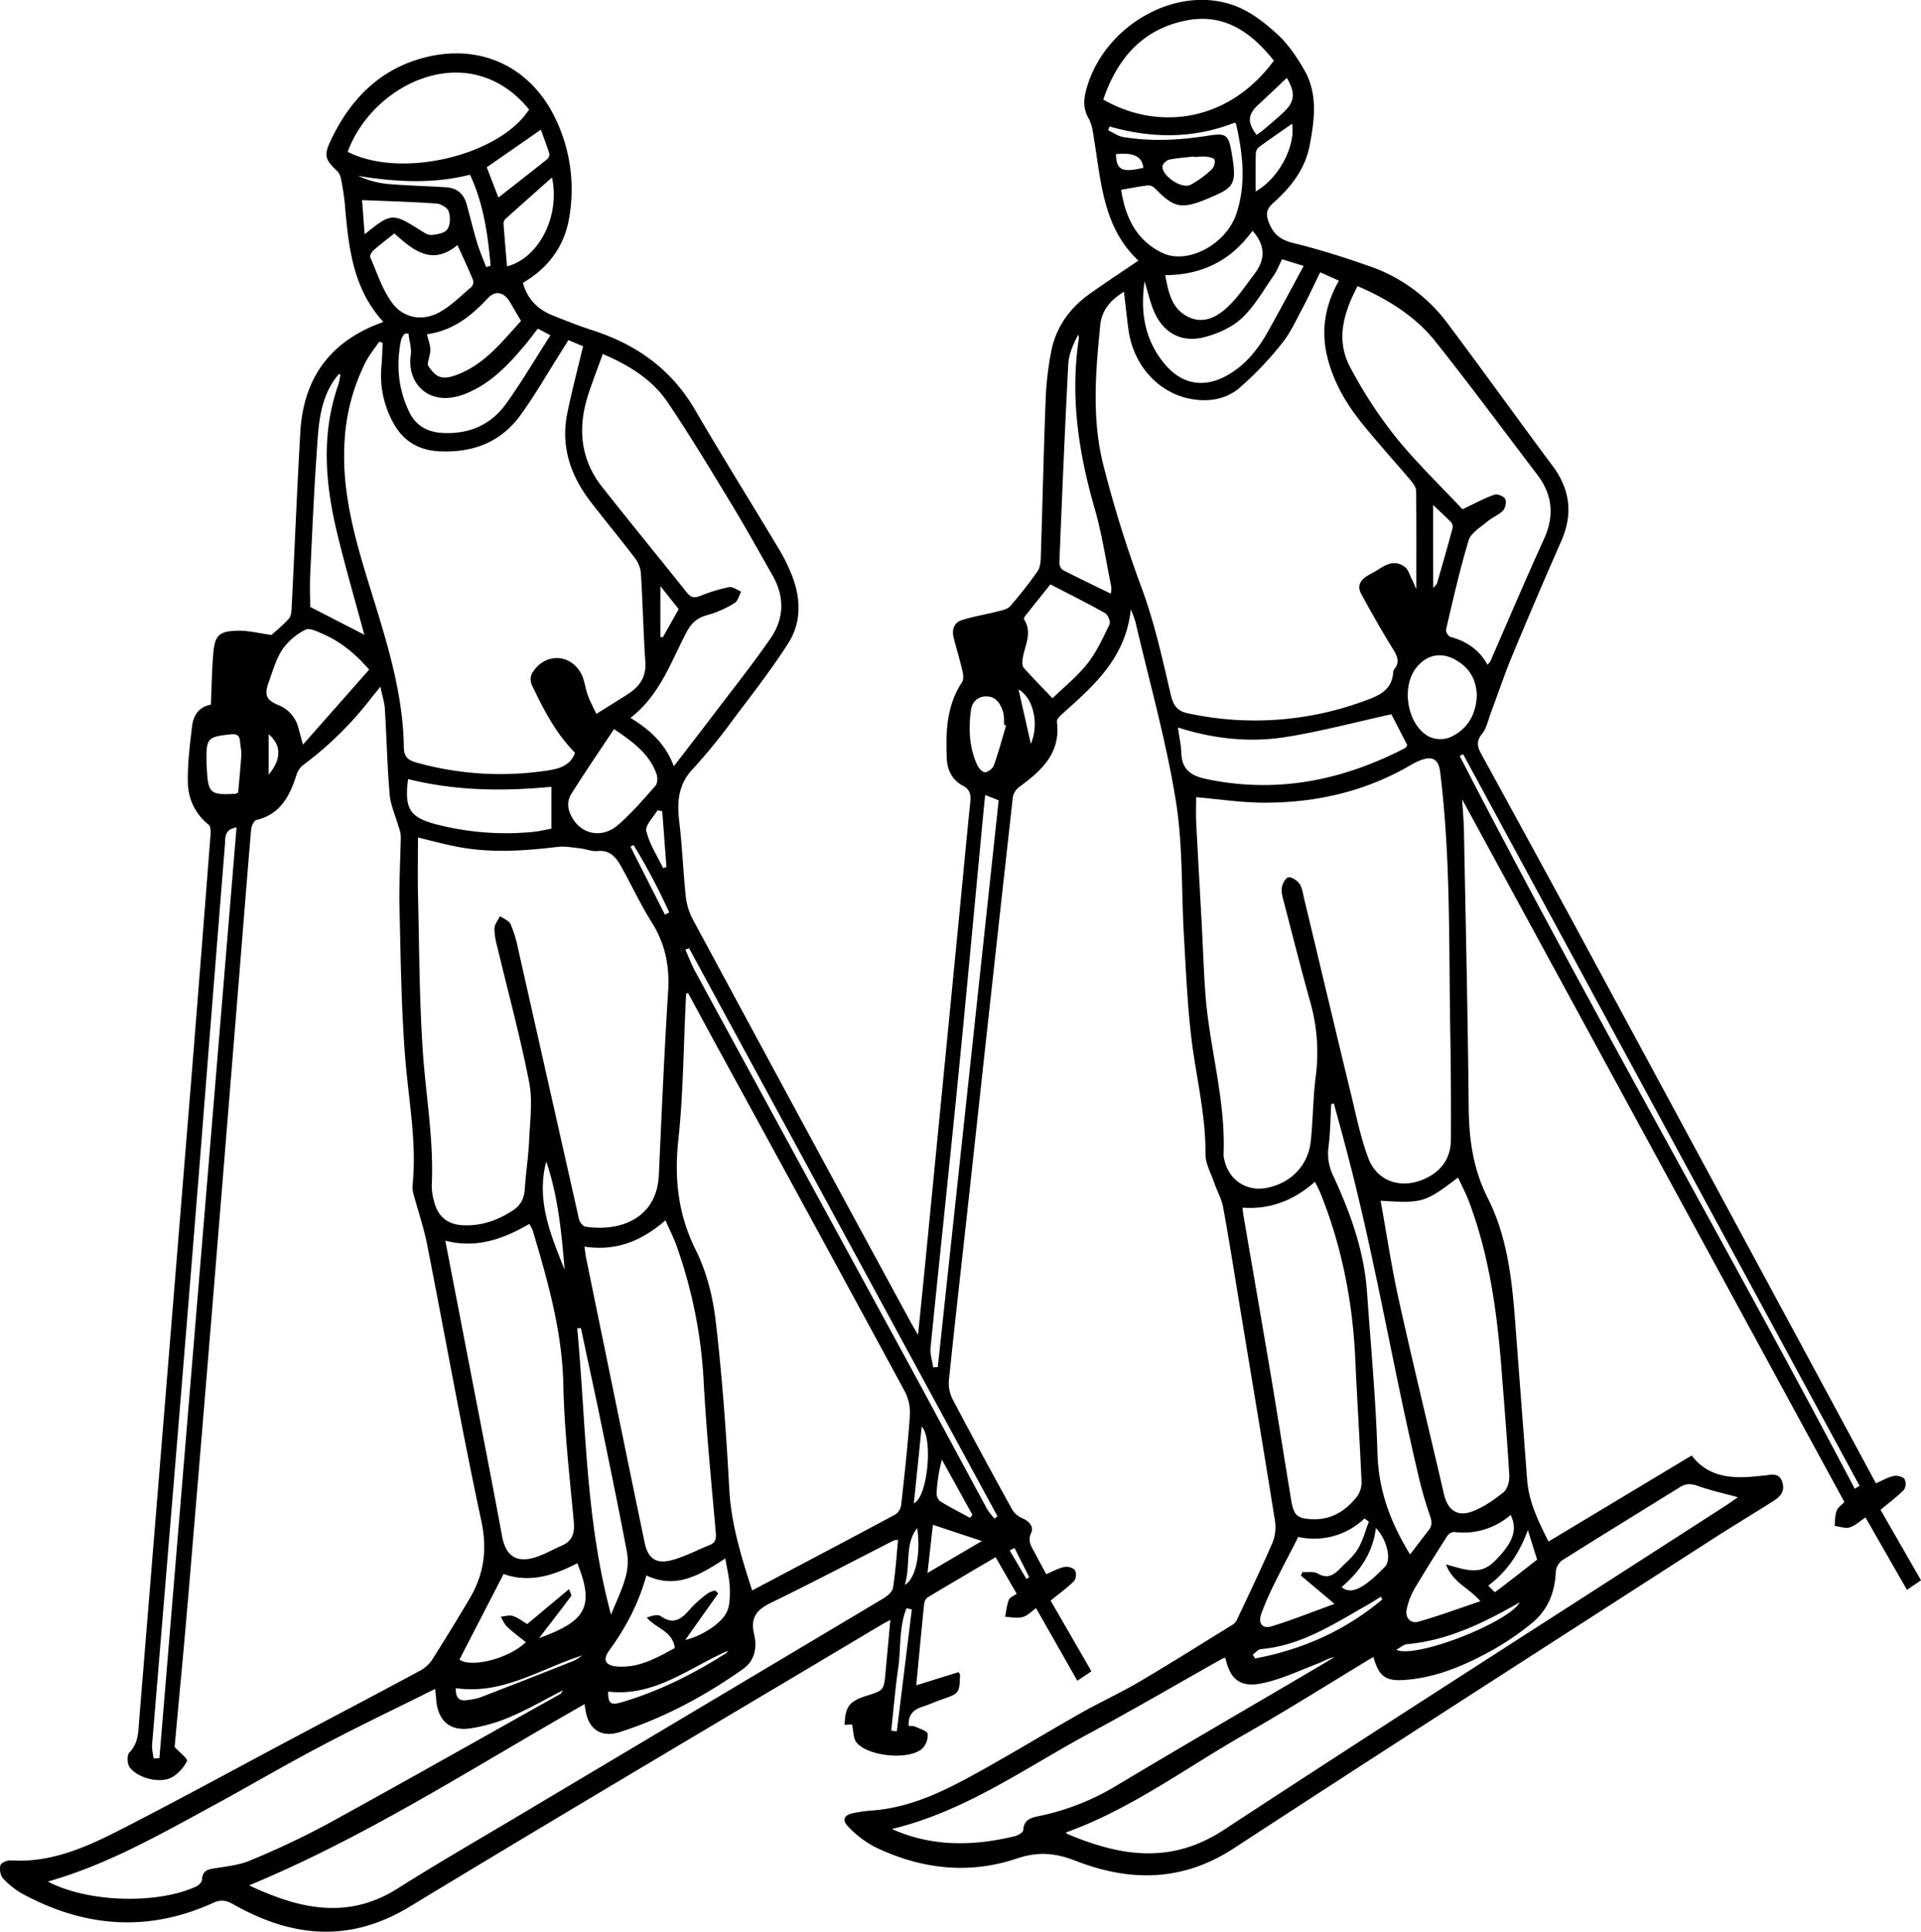 <?xml version="1.0" encoding="UTF-8"?> <svg xmlns="http://www.w3.org/2000/svg" viewBox="0 0 863.04 867.75"><title>2 лыжника</title><g id="Слой_2" data-name="Слой 2"><g id="Слой_1-2" data-name="Слой 1"><path d="M842.77,666.3c3.17-1.35,5.54-2.77,8.08-3.29,1.52-.3,4,.31,4.81,1.42a5,5,0,0,1-.32,4.87c-3,3-6.43,5.57-10.48,8.93,5.76,10,11.9,20.73,18.18,31.65l-6.31,4.3c-6.27-10.94-12.41-21.68-18.62-32.52-2.36,1.55-4.5,3.65-7.05,4.43-2,.63-4.55-.35-6.85-.62.27-2.29.15-4.73.94-6.82.59-1.58,2.35-2.72,3.47-3.92L656.9,359.08c.33,5.66.73,10,.81,14.43.78,41.32,1.74,82.64,2.12,124,.13,14.23,2,27.65,8.52,40.57,8.91,17.57,10.95,36.9,12.41,56.25,1.75,23.42,3.57,46.84,5.32,70.27.73,9.89,4.9,18.55,9.62,27.87L760,653.83c6.62,8.59,15.28,10.09,24.61,9.68,2.66-.11,5.31-.44,8-.69,3.24-.32,6.78-1.51,8.16,3.12,1.28,4.26-1.23,6.58-4.34,8.54-9.45,5.94-19,11.71-28.38,17.76-71.27,45.93-142.68,91.66-213.67,138-23.11,15.1-46.72,15.15-71.06,5.68-9.22-3.59-16.92-4.28-26.69-1-21.53,7.24-43.16,4.66-63.61-5.26a45.67,45.67,0,0,1-12.12-9.31c-2.75-2.82-1.57-5.07,2.37-5.87a66.23,66.23,0,0,1,8.41-1.19c17.66-1.22,33-9,48-17.3,15.44-8.53,30.51-17.74,45.87-26.44,8.68-4.91,17.79-9.07,26.38-14.12,14.06-8.26,27.85-17,41.72-25.52a5.39,5.39,0,0,0,2-2.17c5.45-11.59,11-23.12,16.1-34.88a19,19,0,0,0,1-10c-5.14-32.24-10.53-64.44-15.85-96.65-2.42-14.63-4.7-29.28-7.38-43.86-.71-3.85-2.77-7.43-4.06-11.18-1.44-4.21-3.91-8.48-3.87-12.71.14-17.84-4.31-35-6.39-52.52-1.76-14.86-2.38-29.87-3.26-44.82-1.22-20.62-.43-41.54-3.74-61.8-4.39-26.94-11.89-53.36-18.09-80a54.39,54.39,0,0,0-2.08-5.58c-2.3,22-16.78,34.41-30.94,47.07-1,.9-2.38,2.38-2.25,3.43,1.79,14.17-7,22-17,29.33a7.46,7.46,0,0,0-2.82,4.62q-9.75,87.66-19.26,175.35c-3.16,28.81-6.44,57.6-9.45,86.43a15.75,15.75,0,0,0,1.62,8.48c8.74,16.65,17.72,33.19,26.8,49.66a9.86,9.86,0,0,0,4.57,3.9c3.11,1.32,5.22,3.9,4,6.49-1.79,3.83.1,6.2,1.56,9,1.69,3.23,3.43,6.42,5.15,9.63,3-1.24,5.49-2.68,8.18-3.24,1.5-.31,4,.36,4.77,1.48a5,5,0,0,1-.4,4.84c-3.1,3.1-6.72,5.68-10.55,8.8,5.89,10.19,12,20.81,18.33,31.75L484,755l-18.53-32.59c-2.05,1.43-3.88,3.45-6.08,4-2.43.65-5.2,0-7.82-.12.51-2.55.72-5.23,1.66-7.61.46-1.18,2.28-1.81,3.55-2.74l-9.5-16.42c-10.35,6.09-20.51,12-30.58,18.09a4.23,4.23,0,0,0-1.52,2.93c-1.22,11.89-2.33,23.79-3.54,36.52l19-5.92c.37.6.68.87.67,1.13-.25,8.43-.26,8.41-8.6,11.29-2.83,1-5.56,2.25-8.41,3.16-4.16,1.32-6.41,3.86-6.05,8.64a8.09,8.09,0,0,1,2.8.21c2.08,1,5.51,1.93,5.73,3.32a8.58,8.58,0,0,1-2.65,6.78c-6.11,5.11-24.23,3.3-29.35-2.94-1.47-1.79-1.27-4.94-2-8.1l-3.32.22c.28-8.27,2.1-10.64,9.78-13.06,7.87-2.49,7.86-2.49,8.6-10.52.7-7.6,1.4-15.2,2.17-23.58-1.91,1-3.2,1.67-4.43,2.41C325,772.22,254.26,813.93,184.06,856.5c-27.23,16.51-53.13,13.72-79.27-1.08-3.35-1.9-5.76-2.13-9.08-.61-29.14,13.27-57.65,11-85.46-4a35.41,35.41,0,0,1-8.92-7.06c-1.2-1.29-1.61-4.08-1.14-5.87.28-1.08,3-2.27,4.49-2.17,20.73,1.36,38.21-8,55.66-17,23.53-12.15,46.77-24.85,70.15-37.27,19.67-10.46,39.4-20.79,59-31.37a15.86,15.86,0,0,0,5.3-5.52q8.26-13.05,16.15-26.37c6.52-11,8.07-22.09,5.27-35.13-8.83-41.15-16.17-82.63-24.31-123.94-1.54-7.79-4.16-15.36-6.2-23a11.31,11.31,0,0,1-.31-4c1.91-19.27-1.88-38.16-3.37-57.22-1.76-22.39-2-44.89-2.55-67.36-.24-10.65.44-21.32.59-32a15.44,15.44,0,0,0-1-4.2c-1.37-4.85-3.6-9.63-4-14.57-1.12-12.76-1.36-25.6-2.16-38.4-.18-2.92-1.17-5.78-2-9.87-1.85,2.29-3,3.64-4.05,5a157,157,0,0,1-30.8,30.3,9,9,0,0,0-2.88,4.4c-3,9.38-7.18,17.59-18,20.18-1.08.26-2.21,2.67-2.34,4.17-2.1,24.57-4,49.16-6,73.73q-5.34,66-10.71,132-5.53,67.49-11.22,134.95c-2,24.19-4.35,48.35-6.45,71.54,2.31,2.51,6,5.4,5.59,6.25a17.72,17.72,0,0,1-6.74,7.35c-5.28,3-15.48.47-19.1-4.57-1.09-1.51-1.21-5.39-.09-6.53,4.23-4.32,4-9.57,4.44-14.82q6-73.74,12-147.46,5.74-70.47,11.46-141,4.39-54.78,8.62-109.59c.1-1.32-.08-3.28-.91-3.95A24.33,24.33,0,0,1,84.42,352c-.26-8.57.87-17.21,1.87-25.77.57-4.91,3.17-8.79,8.45-9.69.34-7.86.43-15.34,1.06-22.79.69-8.29,2.5-10.21,10.86-10.43,4.92-.13,9.88,1.18,15.31,1.92,1.86-1.7,5-4.23,7.66-7.14,1-1,1.29-3,1.37-4.5,1.34-26.44,2.41-52.91,3.91-79.34,1.39-24.4,13.41-41.19,37.33-49.63-13.92-15.16-15.69-34.09-17.33-53.09a108.61,108.61,0,0,0-1.75-11.32,6.6,6.6,0,0,0-1.72-3.42c-5.2-4.89-6.05-6.87-3.06-13.26,8.72-18.67,22-32.5,42.58-37.75C216.5,19.28,239.5,30.51,250.34,55a73.31,73.31,0,0,1,5.35,43c-2.26,13-9.54,22.46-20.76,29.06,2,7.36,6.76,12,13.42,14.66,6,2.42,12.07,4.78,18.24,6.78,19.58,6.38,35.17,17.52,45.71,35.68C324.59,205.27,337.58,226,350.15,247a77.89,77.89,0,0,1,5.7,11.64c4,10.33,4.25,21-1.73,30.34-7.59,11.87-16.3,23-24.8,34.31a256.56,256.56,0,0,1-18,22.07c-6.72,7.09-7.21,15-6.13,23.94,1.3,10.74,1.68,21.58,2.81,32.34a29.73,29.73,0,0,0,2.93,10.75q48.92,90.79,98.15,181.42c.83,1.53,1.74,3,3.36,5.83,1.18-11.65,2.23-21.81,3.22-32q7.54-77.09,15.07-154.16c1.73-17.75,3.37-35.5,5.18-53.23.33-3.28-.1-5.62-3.39-7.34-4.68-2.43-6.89-6.94-7.13-11.94-.57-12-.19-23.94,6.84-34.56.81-1.22.53-3.46.15-5.09-1.17-5-2.7-9.94-3.95-14.94-.88-3.5.18-6.69,3.62-7.8,5.16-1.66,10.59-2.48,15.85-3.84,2.07-.53,4.65-1,5.92-2.41a187.28,187.28,0,0,0,12.32-15.72c1.12-1.58,1.38-4,1.45-6.08.77-23.81,1.29-47.63,2.19-71.43a142.77,142.77,0,0,1,2.41-20.82c2.06-11,8.13-19.62,17.12-26.1,7.13-5.13,14.51-9.92,22.13-15.1-15.59-14.7-16.65-34.39-19.74-53.38-.58-3.58-.92-7.48-2.64-10.52-2.37-4.19-2.29-8-1.18-12.36,7.38-29,40.61-48.29,67.2-38.12,6.9,2.64,13.25,7.61,18.78,12.68,4.83,4.42,8.7,10.16,12,15.87,6.31,10.79,4.72,22.54,2.52,34.09-2.06,10.81-8.59,19-16.63,26.07C569,94,568.67,96,569.9,99.51c2,5.62,5.28,8.22,11.12,9.66,11.45,2.82,22.77,6.37,33.9,10.3a73.49,73.49,0,0,1,35.15,25.43c16,21.35,31.52,43,47.44,64.36,7.91,10.63,9.26,21.64,3.92,33.78q-11.26,25.57-22,51.4c-3.56,8.56-6.49,17.39-9.75,26.08-1.17,3.11-1.84,6.67-3.84,9.12-2.63,3.21-2.17,5.73-.46,8.86q20.16,36.81,40.21,73.68,66.17,122.43,132.22,244.9C839.46,660.13,841.1,663.19,842.77,666.3Zm-249.65-544c-2.87,5.85-5.35,11.29-8.16,16.56s-5.35,10.89-9.09,15.46a149.6,149.6,0,0,1-19.16,20.05c-6.34,5.3-14.51,6.4-22.76,4.61-14.2-3.08-24.91-15.4-27-31.09-.72-5.38-1.29-10.79-2-16.82-6.18,3.75-10,8.49-10.63,14.94-2.13,21.07-3.88,42.33,1.42,63.07a541.36,541.36,0,0,0,17.05,54.72c5.89,15.86,9.45,32.19,13.26,48.52,1,4.09,2.5,7,7.42,8.06A142.09,142.09,0,0,0,612.6,315c6.61-2.36,12.81-4.73,13.32-13.12a2.6,2.6,0,0,1,.57-1.37c2.52-3.21,1.26-5.82-.66-8.92-5-8.06-9.65-16.32-14.2-24.63-2.74-5,1.1-7.58,4.61-9.4,4.59-2.39,9.15-7.14,14.91-2.88,1.57,1.17,2.17,3.66,3.16,5.57.55,1.05,1,2.16,2,4.42,0-15.66.08-29.92-.11-44.18,0-1.57-1.29-3.33-2.4-4.65-7.41-8.78-15.17-17.27-22.35-26.23-7-8.76-12.54-18.45-15.2-29.52-2.85-11.88-.89-23.11,5.27-34Zm-55.73,235.8c0,3.54-.15,7.19,0,10.81.79,15.64,1.7,31.27,2.54,46.9.55,10.31.87,20.64,1.64,30.94,1.82,24.05,9.15,47.48,8.13,71.86a10,10,0,0,0,.37,2.46c2.15,9.33,10.23,14.46,19.55,12.45,10.58-2.29,18.12-10.13,19.26-20.88,1.06-9.93,1-20,2.33-29.87a82.94,82.94,0,0,0-2.81-33.57c-4-14.43-7.7-29-11.46-43.47-.58-2.24-1.34-4.64-1.08-6.85.21-1.77,1.61-4.45,2.94-4.76s3.85,1.3,4.93,2.75c1.22,1.64,1.54,4,2,6.1,7.08,29.46,14.06,59,21.2,88.4,2.34,9.69,4.31,19.57,7.8,28.85,3.87,10.29,14.21,13.89,24.41,9.72,8-3.28,12.65-9.26,12.7-18q.14-24.74-.3-49.47c-.66-38.63.23-77.32-4.54-115.79-.69-5.49-3.34-7.21-8.7-5.21a29.89,29.89,0,0,0-4.48,2.18c-20.69,12.11-43.25,17.13-67,16.91C557.16,360.44,547.41,359,537.39,358.09Zm-269.48-37.4c5.57-3.5,10.12-6.25,14.56-9.16,5-3.31,7.91-7.6,7.47-14.13-.9-13.28-1.19-26.61-2-39.9a13.08,13.08,0,0,0-2.61-6.71c-6.45-8.49-13.25-16.7-19.77-25.13C256.48,214,251.87,200.86,254.8,186c2-10,4.65-19.91,7.15-30.45-1.38-.58-3.91-1.64-6.58-2.78-1.25,2-2.28,3.68-3.34,5.36-6.07,9.54-11.68,19.43-18.34,28.54-9.11,12.46-22.13,17-37.28,16C187.82,202,181.24,198,177,190.47A44,44,0,0,1,171.41,164c.3-3.33.35-6.68.51-10l-1.59-.48c-2.09,3.11-4.51,6.05-6.19,9.36a90.27,90.27,0,0,0-9.39,36.46c-1.07,20.14,3.81,39.33,9.56,58.33,7.77,25.63,16.77,51,17.14,78.19.05,4.24,2,5.64,5.61,6.68a139.79,139.79,0,0,0,57.4,3.8c5.88-.79,11.6-1.86,13.87-8.2-8.7-8.78-14.21-19.54-19.4-30.47a6.29,6.29,0,0,1,0-5.05c5.32-9.18,16.79-9.4,22-.32,1.69,2.95,1.93,6.69,3.14,9.95C265.11,315.13,266.58,317.84,267.91,320.69Zm-80.13,55.53c0,8.59-.16,16.69,0,24.79.58,23.77.57,47.6,2.18,71.31,1.37,20.06,5,40,4,60.21a25.85,25.85,0,0,0,1,6.89c1.64,7.06,6.17,10.78,13.47,11,8.1.27,15.34-2.33,22.06-6.73,3.5-2.29,5-5.39,5.28-9.54.47-7.3,1.62-14.57,1.95-21.87.39-8.75,1.64-17.8,0-26.23-4-20.38-9.47-40.47-14.29-60.69a31.15,31.15,0,0,1-1.3-8.32c.08-1.87,1.62-3.68,2.5-5.51,1.64,1.17,4,2,4.75,3.59a54.73,54.73,0,0,1,3.35,10.91q13.71,60.82,27.4,121.67c.29,1.3,1.74,3.14,2.87,3.32,14.85,2.32,32.05-3.1,33-23.2,1.25-27.6,2.44-55.21,4.18-82.78.7-11.22-1.39-21.21-7.4-30.77-5.1-8.11-9.13-16.9-13.85-25.27-2.22-3.93-4.95-7.28-10.46-6.71-2.55.26-5.21-.92-7.84-1.21-3.39-.37-6.86-1.05-10.19-.65-14.76,1.77-29.51,2.8-44.25.07C200.34,379.44,194.61,377.84,187.78,376.22Zm121.36,69.87-.87.19c-.08,1.57-.16,3.13-.23,4.7-1,20.28-1.09,40.65-3.26,60.8-1.91,17.6-.2,33.67,7.83,49.78,4.94,9.89,7.76,21.39,9,32.45,2.9,24.94,4.68,50,6.05,75.13.86,15.64,5.39,30.17,10.26,45.29,21.73-11.48,43.06-22.7,64.3-34.09a6.11,6.11,0,0,0,2.63-4.16c1.49-13.4,3-26.81,3.92-40.26a20.75,20.75,0,0,0-2.23-10.8q-41.34-76.39-83.06-152.57Q316.3,459.34,309.14,446.09Zm-6.41-101.88c6.28-8.16,11.89-15.38,17.42-22.67,8.74-11.53,17.77-22.86,26-34.74,6.18-8.92,6.42-18.71.93-28.33-6-10.54-11.88-21.19-18.18-31.57-9.4-15.5-18.75-31.06-28.87-46.09-6.92-10.27-17.28-16.68-29.21-21.8-2.22,6.11-4.35,11.67-6.25,17.31-5.09,15.15-4.19,29.58,6,42.49,12.6,15.93,25.47,31.65,38.14,47.52,1.79,2.25,3.44,2.32,6,1.31a72.44,72.44,0,0,1,12.81-3.89c1.64-.32,3.65,1.27,5.49,2-1,1.76-1.53,4.26-3,5.13a48,48,0,0,1-12.25,5.43c-4.7,1.18-7.34,3.84-9.46,7.91-7,13.45-12,28.19-25.05,38.25C292.07,327.86,299,334.15,302.73,344.21ZM403.47,691.74a7.19,7.19,0,0,0-1.89.24c-18.39,9.36-36.66,19-55.21,28-6.38,3.12-9.37,6.69-7.59,14.08,1.43,5.91.44,11.85-5,15.71-17.1,12.05-35.38,21.91-55.35,28.3-8.39,2.68-14.07-1.29-15.4-9.9-.14-.88-.29-1.76-.44-2.63C212.69,793.87,164.85,825,111.9,846.93c22.23,10.46,44.11,15.71,66.7,1.43,17.88-11.3,36.22-21.87,54.39-32.7Q315,766.84,396.93,718c1.79-1.08,4-3,4.28-4.81C402.34,706.16,402.77,699,403.47,691.74ZM617,744.3c-19.39,11.72-38.11,23.55-57.33,34.51-26.68,15.2-51.5,33.84-80.75,44.33.13.17.28.55.54.66,23.66,10,46.49,13.83,70.25-1.73,74.81-49,150.2-97.1,225.36-145.57,1.87-1.21,3.68-2.52,5.7-3.92-6.54-1.8-12.51-3.12-18.22-5.16-3-1.08-5.22-1-7.88.66-17.66,11-35.44,21.84-53,32.94a7.25,7.25,0,0,0-2.72,5.13c-.38,9.56-3.82,17.59-11.36,23.5A126.39,126.39,0,0,1,672,740.39c-12.67,7.17-25.9,13.12-40.69,14.24C622.41,755.31,619.53,753.1,617,744.3ZM609.9,128.53c-6.22,11.87-9.9,24.09-3.33,36.39a199.52,199.52,0,0,0,20.34,31.24c9.45,11.72,20.41,22.22,30.13,32.62,5.63-2.65,9.87-5,14.36-6.56,1.32-.47,4.19.72,4.85,1.95s.08,4.06-1,5.19c-1.9,2-4.77,3-6.9,4.82-3.1,2.64-7.5,5.15-8.54,8.57-4,13.17-7,26.67-10.17,40.1a3.8,3.8,0,0,0,1.88,3.21c7.21,1.94,13,5.7,16.74,12.54a9.06,9.06,0,0,0,1.32-1.57c8-18.3,15.79-36.71,24.08-54.88,4.79-10.51,3.81-20-3.08-29-15.13-19.86-30-40-45.5-59.51C635.94,142.12,623.64,134.45,609.9,128.53ZM262.55,560c.35,2.28.53,3.9.86,5.49q3.73,18.33,7.51,36.66c6.23,30.31,12.4,60.62,18.72,90.91,1.48,7.09,5.22,9.67,12.28,7.75,5.84-1.59,11.33-4.52,17-6.81,2.63-1.07,2.89-2.9,2.65-5.57-1.95-22.39-4.18-44.77-5.4-67.2a214.3,214.3,0,0,0-12.34-61.93c-1.33-3.65-3.12-7.13-4.88-11.1C288.27,557.47,276.9,562.14,262.55,560Zm-62.49-2.68c3.53,18.3,6.94,35.88,10.32,53.47,5.1,26.47,10.32,52.91,15.21,79.42,1.49,8.09,5.85,11.8,13.92,9.64,4.42-1.18,8.5-3.65,12.76-5.48,5.07-2.17,6-5.88,5.49-11.19-1.91-20.39-4.25-40.81-4.68-61.25-.51-24.06-7.06-46.62-13.76-69.29a16.79,16.79,0,0,0-1.54-2.82C226.07,556.65,214,560.91,200.06,557.32Zm420.2-17.93c2.8,15.41,5,30.4,8.31,45.15,6.42,28.93,13.46,57.73,20.14,86.61,1.61,7,5.83,10.33,12.57,7.87,5.15-1.87,9.92-5.23,14.22-8.7,1.76-1.43,2.73-5,2.58-7.44-.92-15.8-2.25-31.57-3.46-47.35-2-25.82-5.46-51.37-14.66-75.78-1.37-3.64-3.21-7.09-4.91-10.79C640.12,540.28,639.16,540.57,620.26,539.39ZM21.54,845.21c17.77,9.45,49.13,10.34,66.73,2.17,1.1-.51,2.44-2,2.48-3,.16-4.06,2.57-4.66,5.92-5.16,5.35-.81,11-1.45,15.86-3.53a375.23,375.23,0,0,0,34.3-16.18c35.14-19.29,70-39,105-58.63.28-.16.42-.58,1.13-1.61-8.32,4.27-15.63,8.53-23.36,11.81a72.12,72.12,0,0,1-18.56,5.37c-9.29,1.2-14.36-3.75-15.08-13.08-.12-1.54-.31-3.08-.47-4.7-17.2,8.58-34.12,16.65-50.7,25.39C128,792.86,111.66,802.49,95,811.53,71.47,824.29,48.19,837.62,21.54,845.21ZM558.21,542.49c.18,1.47.24,2.43.41,3.37,4.24,24.78,8.56,49.55,12.73,74.34,3,17.89,5.78,35.83,8.75,53.73,1.14,6.94,2.74,8.32,9.81,8.52,8.35.25,14.71-3.82,19.67-10.08a11,11,0,0,0,2.12-6.72c-.8-18.47-2-36.92-2.83-55.39-1.19-25.66-6.07-50.53-15.68-74.4-.61-1.5-1.41-2.91-2.42-5C581.26,539.24,570.69,543.41,558.21,542.49ZM400.72,821.6c18.81,8.49,38,7.42,55.25,3.22,1.44-.35,3.68-1.71,3.74-2.7.28-5.07,4-5.69,7.58-6.42a110.56,110.56,0,0,0,34.62-13.77c28.3-16.93,56.82-33.48,85.26-50.19,4.12-2.42,8.22-4.89,12.33-7.33-2.68.4-4.84,1.88-7.22,2.78-8.2,3.14-16.27,7-24.76,8.85-10.25,2.26-14.87-1.5-17-11.34a6.29,6.29,0,0,0-1.4.4c-20,11.25-39.8,22.82-60,33.69C460.54,794.2,433.86,813.6,400.72,821.6ZM495.67,44.71c23.58,13.72,55.62,11,76.64-17.46C562.38,14.76,550.37,6,533.49,9.09,513.55,12.79,502,26.13,495.67,44.71ZM156.2,68.19c23.89,12.27,68.09,1.82,81.51-19C211,16.51,167.62,37.11,156.2,68.19Zm373,258.61c.64,4.54,1.42,7.93,1.53,11.35.22,7.42,4.16,10.31,11.2,11.79,31.6,6.67,61.09.7,89.3-13.89.38-.2.59-.75,1-1.36l-7.15-13.84c-16.34,3.6-31.75,7.75-47.42,10.23C561.82,333.59,545.86,332.08,529.21,326.8Zm70.06,168.93-1.17.22c-.38,6.48-.41,13-1.26,19.42a22.55,22.55,0,0,0,2.24,13c7.64,16.56,13.79,33.59,15.08,52,1.7,24.25,4,48.5,4.71,72.78.5,16.46,5.83,30.75,14.64,45.13,3-3.88,5.63-7.42,8.36-10.91,1.72-2.2,1.43-4.12.48-6.78a175.89,175.89,0,0,1-5.42-19.17c-11.1-47.1-18.95-94.91-31.2-141.75C603.65,511.64,601.43,503.69,599.27,495.73ZM69,789.94l2.62-.16q17.31-208.89,34.65-418.09c-5.51.88-5,4.54-5.2,7.52q-5.64,70.49-11.17,141-4.58,57.27-9.27,114.55-6.12,74.44-12.3,148.89C68.16,785.7,68.76,787.83,69,789.94ZM498.45,56.81c-.2.58-.39,1.17-.58,1.75,2.24,1,4.39,2.58,6.74,3,12.76,2.08,25.49,1.43,38.23-.62,7.86-1.27,9.09-.48,10.44,7.37,2.59,15,1.35,15.9-11.3,21.16-11.31,4.7-14.75,3.71-23-4.77a4.58,4.58,0,0,0-3.17-1.44c-3.92.46-7.79,1.27-12.12,2,1.88,12.3,6.77,22.68,18.47,28.34,11.3,5.46,28.7-3.73,33.32-17.63,4.44-13.37,2.89-26.91-.18-40.35,0-.23-.51-.38-.68-.49C536.08,62.39,517.37,62.22,498.45,56.81ZM576,116.46c-1.45,2.85-2.41,5.39-3.91,7.54-4.56,6.51-8.55,13.71-14.27,19-4.5,4.17-11,7-17,8.52-10.61,2.66-18.92-2.5-22.84-12.82-1.52-4-2.52-8.22-3.75-12.34-2,13.71,0,26.37,9,37.13,7.86,9.42,17.92,11,28.52,4.9,8.07-4.68,13.59-11.7,18-19.63,5.37-9.57,10.5-19.27,15.94-29.3ZM165.85,300.8c-6.34-7.3-12.89-12.58-20.77-16-2.5-1.1-6-2.87-7.83-1.93a28.3,28.3,0,0,0-10.34,8.8c-2.94,4.47-4.44,9.93-6.28,15.06-2,5.56-.86,7.8,4.41,10A14.77,14.77,0,0,1,134,326.78c.57,2,1.1,4,2.11,7.71C146.57,322.63,156.18,311.76,165.85,300.8ZM419.24,614.21l2.07-.11,27.36-254.59-6.06-2.38c-.25,2.46-.48,4.54-.68,6.63-3.88,40.78-7.62,81.56-11.66,122.32-3.94,39.77-8.22,79.49-12.19,119.25C417.79,608.22,418.82,611.25,419.24,614.21Zm53.59-300.54c5.18-5,11.12-9.77,15.71-15.58,4.13-5.23,7-11.53,9.92-17.6.57-1.17-.68-4.35-2-5.07-7.93-4.49-16.1-8.53-24.55-12.91-3.9,4.87-7.52,9.38-11.1,13.91-.39.5-1,1.44-.76,1.74,4.05,6.28.06,12.19-.67,18.25-.14,1.2-.1,2.86.6,3.65C463.94,304.48,468.1,308.69,472.83,313.67Zm26.2-47a11.31,11.31,0,0,0,.24-3c-2.42-11.86-4.19-23.9-7.54-35.49-7.25-25.09-11-50.34-7-76.37a4.23,4.23,0,0,0-.34-1.46c-2.28,4.39-4.21,8.78-4.45,13.27-1.57,29.72-2.79,59.45-4,89.19a4.11,4.11,0,0,0,1.53,3.22C484.52,259.67,491.67,263.07,499,266.67Zm-191.16,470c6.39-1.39,15.18-6.5,18.29-11.83,1.81-3.09,1.79-7.55,1.71-11.37-.09-4.23-1.19-8.44-2-13.4-11.67,7.61-22.17,13.87-35.48,7.63-3.47,12.66-9.31,23.55-16.7,33.73-3.2,4.42-1.56,6.9,4.07,7.22,9.66.55,17.54-4.06,25.41-8.36-1-7.71-8.52-8.77-12.6-13.66,2.28-.79,4.87-1.6,6.23-.65,6.71,4.68,10.22.24,14.14-4.14a53,53,0,0,1,7.17-6.17,11.63,11.63,0,0,1,3.24-1.22l1.29,1.38ZM247.72,372.25V353.44c-21.78,2.09-43.23,1.82-64.37-3.47-1.74,13.27.66,17.25,12.86,20.4a125.74,125.74,0,0,0,43.08,3.35C242.35,373.44,245.36,372.67,247.72,372.25Zm-21.46,334.8c-6.8,13.17-13.31,25.78-19.83,38.43,5,3.84,22-.26,29.81-7.79-2.86-2.32-5.78-4.44-8.37-6.89-1.27-1.2-2-3-2.91-4.57,1.83-.15,3.83-.83,5.45-.32,2.29.74,4.28,2.36,6.46,3.63l18.8-15.71c.54,1.72,1.21,2.78.94,3.14-4.9,6.56-9.91,13-14.41,18.9,20.46-7.51,25.28-13.6,17.16-33.66C248.81,707.71,237.87,711.23,226.26,707.05Zm49.6-379.53c-6.74,10.14-13.37,19.82-19.59,29.77a9.27,9.27,0,0,0-.56,7c3.37,10,13.94,13.2,21.89,6.34,6.12-5.28,11.45-11.51,16.83-17.59,1-1.11,1.09-3.75.54-5.3C291.82,338.75,284.6,333.42,275.86,327.52ZM177.17,104.86c-3.61,2.89-6.54,5.09-9.26,7.5-.85.75-1.89,2.43-1.58,3.14,3,6.93,5.38,14.4,9.74,20.41,5.15,7.12,13.82,8.56,21.48,4.3,5.25-2.93,9.65-7.42,14.3-11.37a3.28,3.28,0,0,0,.68-3c-2.13-5.14-4.48-10.19-7-15.75C194,119.65,185.48,112.3,177.17,104.86Zm6.31,44.88-1.69.22a7.66,7.66,0,0,0-.87,1.12,6.54,6.54,0,0,0-.77,1.84c-2.26,11.27-1.22,22.21,3.92,32.55,2.92,5.86,8.13,8.64,14.54,9,11.82.69,21.8-3.47,28.68-13,7.05-9.8,13.17-20.26,20-30.85l-5.66-3c-2.15,2.75-3.91,5.16-5.84,7.45-7.64,9.08-15.69,17.62-27.18,22-15.77,6.06-25.88-4.86-24.08-17.4C185,156.46,183.87,153.05,183.48,149.74ZM261,596.63l-1.68.06c4,42.52,3.55,85.53,15.2,128.63,2.48-6.19,4.91-11.11,6.37-16.3a26,26,0,0,0,.84-11.47c-4.11-21.71-8.61-43.34-13.06-65C266.15,620.57,263.51,608.61,261,596.63Zm-108-428.32-.73-.34c-.77,1-1.62,2-2.32,3-6.7,10.07-6.93,21.73-7.72,33.12-1.24,17.93-2,35.9-2.86,53.86-.25,5.42,0,10.86,0,14.69l24.31,12.5c-3.95-14.63-8.3-29.62-12-44.77-5.54-22.6-7.58-45.3.43-67.88A36.37,36.37,0,0,0,152.92,168.31ZM678.67,680.53a32.25,32.25,0,0,1-25.4,7.65,4,4,0,0,0-3,1.7c-5,7.84-10,15.7-14.73,23.73a30.88,30.88,0,0,0-3.55,9.22c-.8,3.88,1.66,6.67,5.38,5.62,9.14-2.59,18.08-5.92,27.7-9.16-5-6-12.3-8.21-15.44-16.52,8.24,2.14,15.16,5.38,22-1.6C679,693.7,682.24,687.69,678.67,680.53Zm-63.67,3-2-1.41a32.68,32.68,0,0,1-29.71,8.29c-3.7,7.21-7.07,13.51-10.2,19.91a132.53,132.53,0,0,0-6.43,14.56c-1.56,4.51.5,7,4.89,5.6,9-2.77,17.75-6.26,28-10l-15.1-12.72c.23-.53.45-1.06.67-1.59,2.31.17,5-.38,6.85.66,4.26,2.45,7.13.86,10-2.12s6-5.44,8-8.77C612.29,692.14,613.39,687.65,615,683.48Zm48.48-371.17c-.18-6.09-2.55-11.36-8-15-7-4.71-13.91-3.83-19,2.36-7.19,8.66-4.34,26,5.59,31.22a12.15,12.15,0,0,0,9.34.29C659.16,327.74,663.14,321.21,663.48,312.31Zm169.77,356.4,2.2-1.3L657.32,338.77l-1.52.83C712.9,450.41,775.19,558.41,833.25,668.71ZM234.08,144.16c-1.78-3-3.3-5.61-4.8-8.19-2.7-4.67-6.54-5.83-10.13-2-7.53,8.09-15.79,14.61-27.34,16.17.64,2.73,1.5,4.81,1.52,6.9s-.88,4.28-1.14,6.45c-.07.66.62,1.47,1.09,2.11,3.36,4.55,6.4,5.11,13.25,2.26C218.23,163,225.73,153.32,234.08,144.16Zm328.61-40.51c-9.5,13.26-22.44,19.86-39.19,19.95,1.44,7.77,2.89,15.06,10.25,18.71,7,3.49,13.2,0,18.09-4.7,4.49-4.3,8-9.65,11.81-14.65C568.45,116.64,568.66,110.28,562.69,103.65ZM309.6,426l-1.69.59c1.5,3.35,2.79,6.82,4.54,10q46.26,85.11,92.62,170.17C418,630.5,430.67,654.28,443.53,678a29.7,29.7,0,0,0,3.3,4.18c.44-.35.88-.7,1.31-1.06ZM248,79.71c-7.6,6.76-14.38,12.75-21.09,18.82a3.11,3.11,0,0,0-.66,2.29c.45,6.26,1,12.5,1.54,18.85C241.9,116,251.77,97.37,248,79.71Zm-84.17,25.53c11.83-9.59,12.6-9.61,24.5-2.13,1.67,1,3.6,2.52,5.35,2.43,2.55-.13,6.07-.77,7.28-2.51,1.38-2,1.43-5.66.61-8.13C201,93.26,198,91.57,196,91.43c-10.88-.77-21.79-1.06-33.35-1.54C163,94,163.35,99.14,163.82,105.24ZM452,325.89l-.87-.31c-.15-2,.08-4.1-.53-5.94-1.19-3.59-3.17-6.86-7.57-6.81-3.84.05-6.29,2.46-6.81,6.12-1.16,8.35-.79,16.65,2.7,24.48.66,1.48,2.34,3.45,3.58,3.47s3.53-1.66,4-3.08C448.61,337.94,450.21,331.88,452,325.89ZM223.93,88.74c7.58-5.94,14.75-11.52,21.84-17.18a3,3,0,0,0,1.06-2.42c-1.12-3.63-2.5-7.18-3.84-10.89l-24.31,16.9C220.46,79.77,222.23,84.36,223.93,88.74ZM107,356c.48-5.54,1.06-11.15,1.41-16.78.12-2-.41-4-.55-5.94-.18-2.61-1.08-3.71-4.08-3.41-10.48,1.07-11.16,1.67-11,12.12,0,1,.07,2,.12,3,.59,11.44,1.46,12.22,12.93,11.59A6.2,6.2,0,0,0,107,356ZM218.42,120l2-.67c-1.25-13.9-3.12-27.67-9.27-40.85-16.9,4.26-33.51,3.24-50.24.55a42.06,42.06,0,0,0,12.61,3.54c8.93.8,17.9,1,26.85,1.56,4.9.29,8,2.91,9.29,7.63,1.57,5.77,3,11.59,4.69,17.31C215.47,112.75,217.05,116.33,218.42,120Zm345.7-34c10.55-6,18-20.47,16.38-30.4-5.11,3.56-10.15,7-15.06,10.6a4.12,4.12,0,0,0-1.26,2.94C564.06,74.37,564.12,79.68,564.12,85.93Zm-123,606.25-22-7.3c-.76,6.77-1.53,13.58-2.43,21.65Zm137-657.28c-4.41,4.16-8.42,8.08-12.57,11.85-5,4.54-5.34,8-1,13.79,1.32-1,2.69-1.9,3.94-3,2.77-2.36,5.55-4.71,8.21-7.2C581.74,45.58,582.12,41.77,578.08,34.9ZM536.5,70.62l0-.34c-3.77.44-7.58.66-11.27,1.46-1.23.26-3,2-3,3.09,0,4.36,8.68,10.16,12.63,8.2a45.65,45.65,0,0,0,9.51-6.93,5,5,0,0,0,1.29-4.35c-.32-.89-2.66-1.27-4.15-1.43A28.44,28.44,0,0,0,536.5,70.62Zm66.25,642.3c4.17,3.65,10.06.66,19.5-9.17,2.93-3.06,1-12-4.12-17.35C616.78,697.45,611.12,705.82,602.75,712.92ZM245.42,521.76c-4.64,17.51,2,33,8.26,48.65C252.3,554,250.77,537.53,245.42,521.76ZM668.59,712.3c1.36,1.28,2.92,3,3.09,2.89,6.38-4.76,12.63-9.69,18.89-14.6l-4.15-13.24C682.62,697.5,677.46,705.64,668.59,712.3ZM435.74,681.81l1.14-1.32-13.72-24.8a70.4,70.4,0,0,0-2.37,15.07,4.71,4.71,0,0,0,1.65,3.67C426.76,677.08,431.29,679.38,435.74,681.81ZM621,718.5c-.2-.41-.4-.83-.61-1.25-2,1.24-4,2.55-6.08,3.72-15.13,8.56-29.76,18.28-47.82,19.82-1.28.11-2.44,1.61-3.66,2.47.35.58.7,1.16,1,1.74C585.11,741,604.32,732.51,621,718.5Zm22.89-454.36c1.14-1.37,1.59-1.68,1.71-2.08,2.38-8.25,4.76-16.51,7-24.8a3.22,3.22,0,0,0-.63-2.6c-2.32-2.42-4.82-4.66-8.11-7.79ZM409.65,723l-2.36-.58c-3.5,8.51-2.47,17.94-3.75,26.87-1.35,9.34-2.13,18.77-3.15,28.16l2.52.28Q406.29,750.32,409.65,723ZM627.32,741.1c8.73,4.16,50.72-12.42,55.47-21.34-16,9.15-32.17,17.16-50.69,18.82C630.62,738.71,629.25,740,627.32,741.1ZM204.8,758.33c-.18,4.86,1.91,5.94,5.35,5.33a28.92,28.92,0,0,0,5.36-1.07q21.15-8.16,42.23-16.53a23.85,23.85,0,0,0,3.78-2.41C242.75,749.62,225.88,761.41,204.8,758.33Zm122.25-16.78c-17.51,7.59-32.93,20.79-53.84,18.33,0,5.23,1,6.27,5.87,4.85,16.81-4.92,32.32-12.71,47.08-22.07A4.3,4.3,0,0,0,327.05,741.55ZM297.53,364.43l-2.16-.46c-1.79,3.14-5.59,6.74-5,9.31,1.36,5.83,4.89,11.16,7.54,16.7l1.5-.49Q298.47,377,297.53,364.43Zm113,310.84c6.17-2.32,8.8-29.18,3.55-34.41C412.92,652.45,411.75,663.72,410.56,675.27Zm-113.83-412v22.84l1.08.18,7.13-12.64ZM406.51,711.94c4.92-2.68,7.26-14.33,5.54-25.5C406.34,693.72,409.23,702.87,406.51,711.94Zm56.62-377.78c3.77-9,1.19-20.54-5.54-24.49ZM284.65,379.59l-1.41.71,15.48,30.57,1.95-1A282.08,282.08,0,0,0,284.65,379.59Zm229-304.2c-.52-5.09-4.34-7-12.3-6.14C501.59,76.4,504.05,77.63,513.6,75.39ZM120.7,329.82V348C126.6,340.84,126.39,334.68,120.7,329.82Zm340.44,379.5,1.25-.87-6.61-13.11c-.72.38-1.44.76-2.15,1.15Z"></path></g></g></svg> 